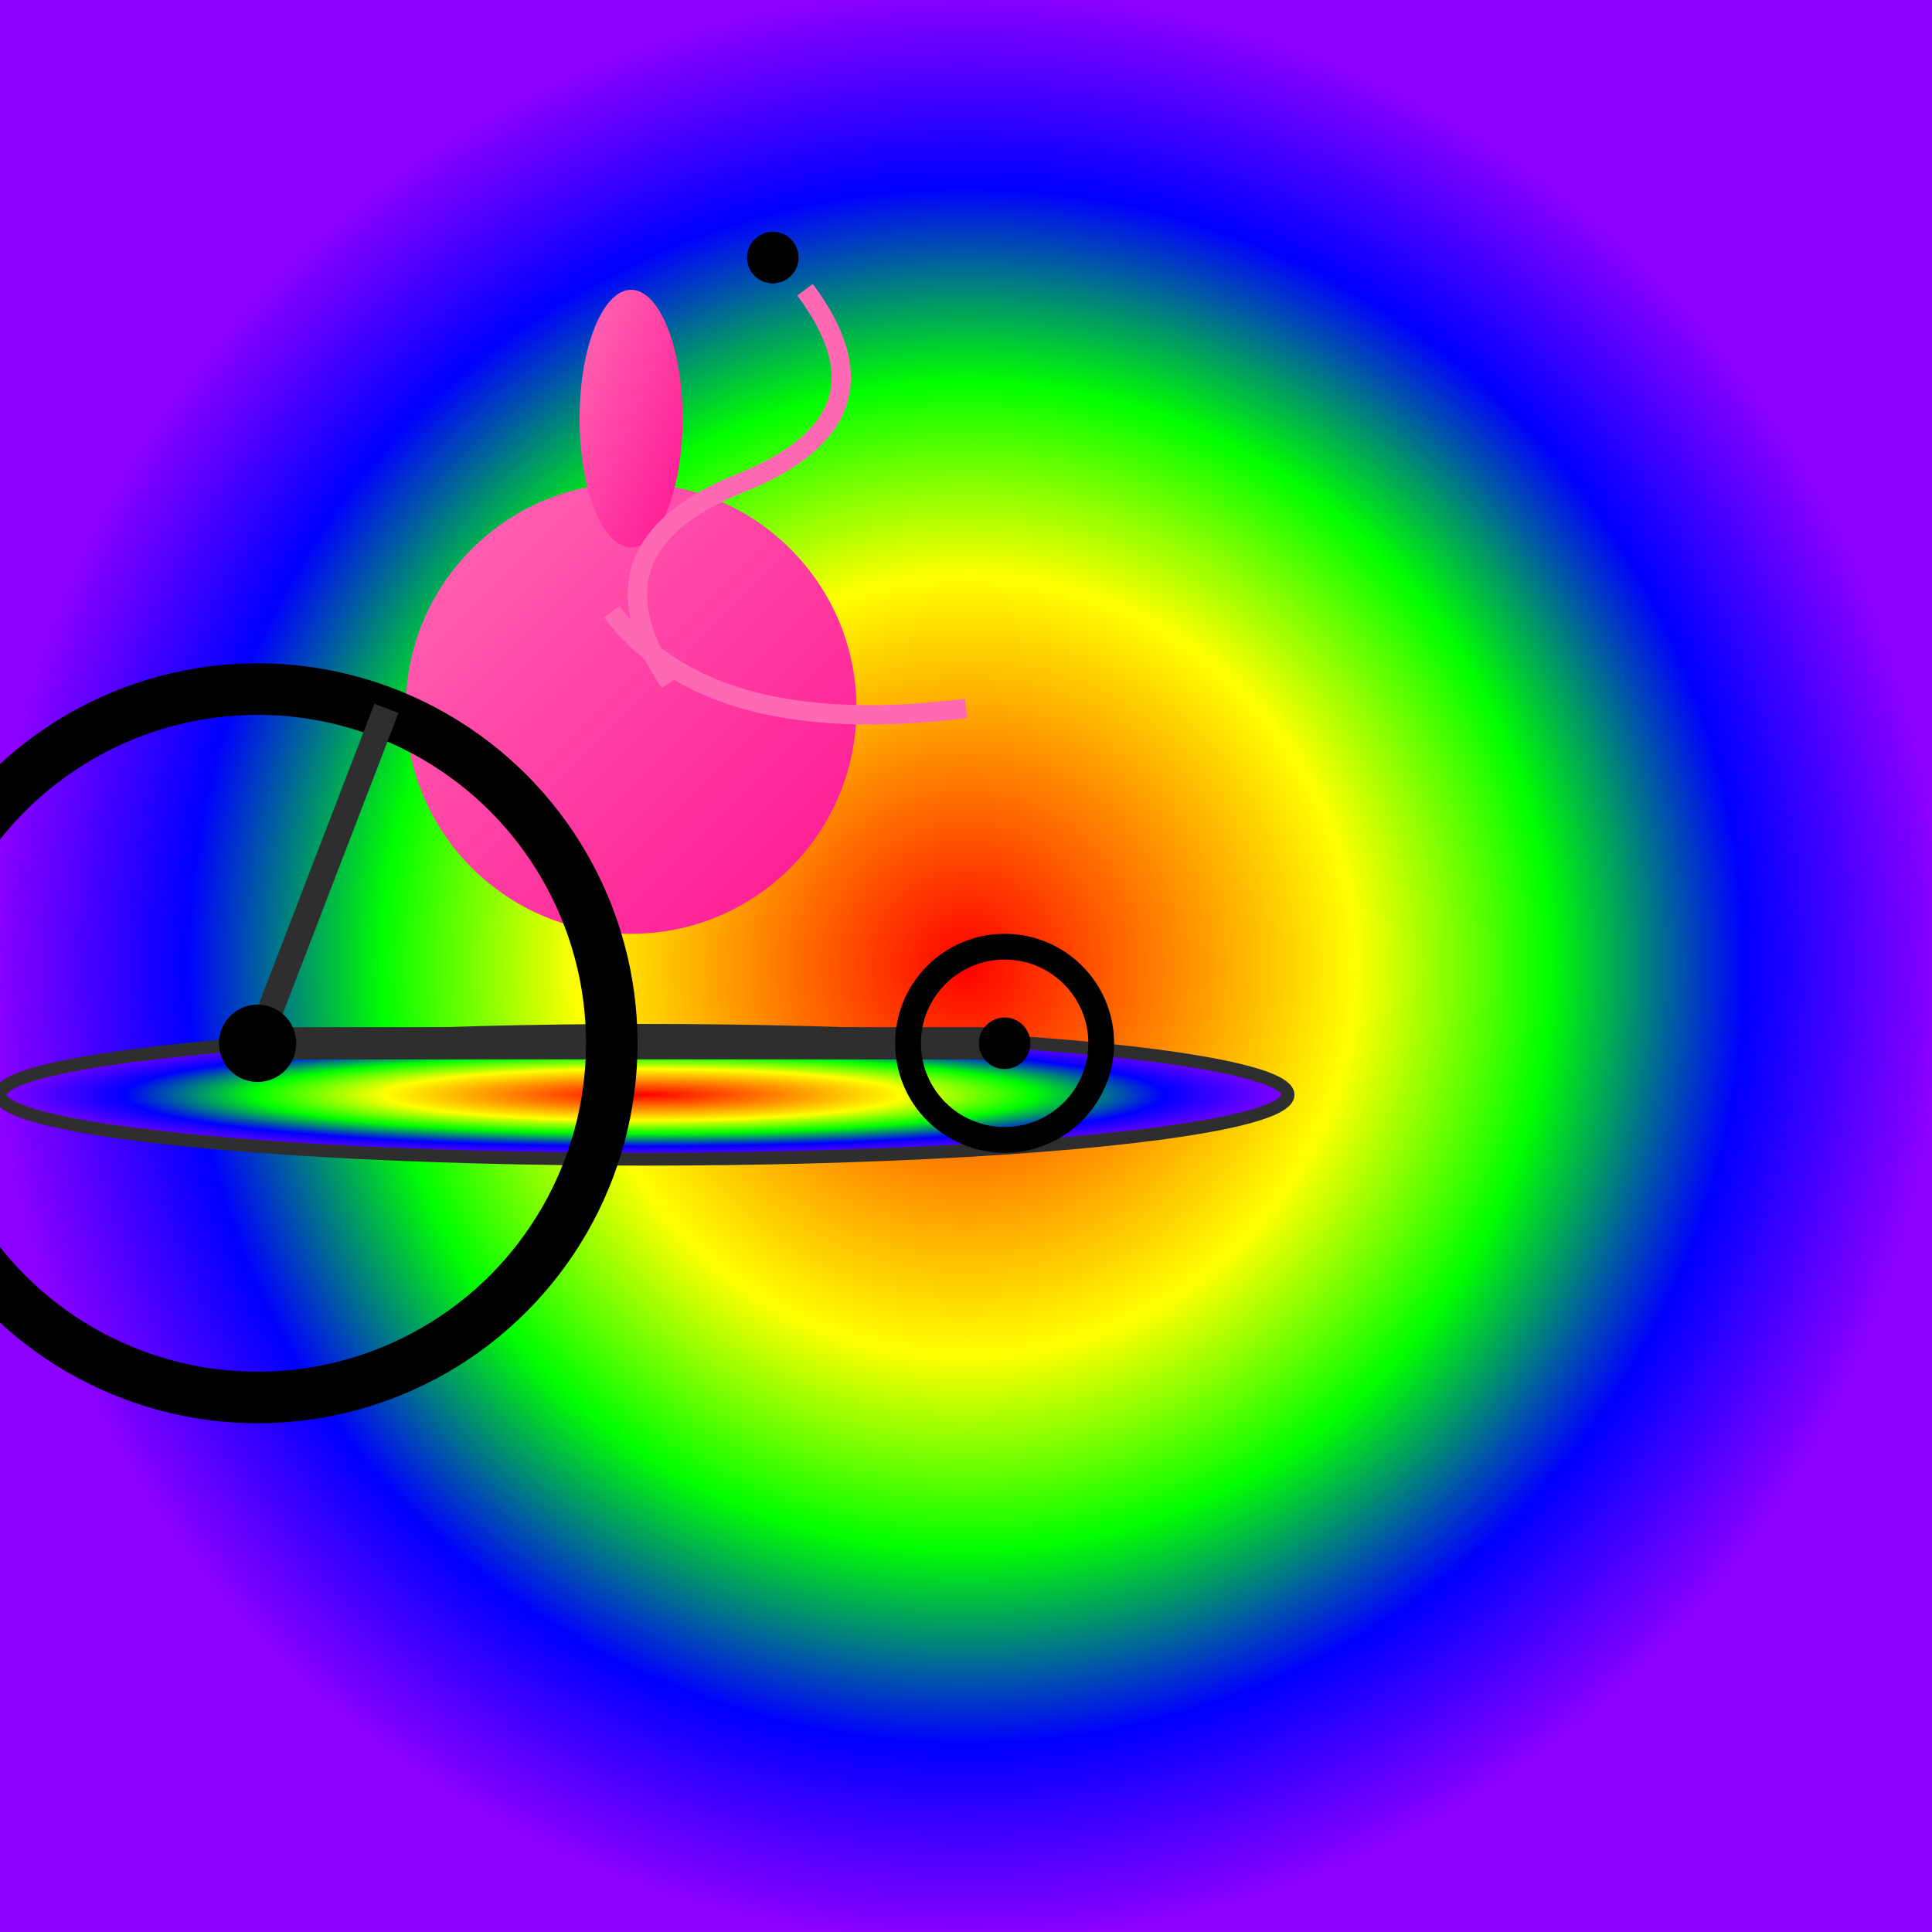 <svg viewBox="0 0 300 300" xmlns="http://www.w3.org/2000/svg">
  <rect x="0" y="0" width="300" height="300" fill="#333333" stroke="none"/>
  <defs>
    <linearGradient id="flamingoGradient" x1="0%" y1="0%" x2="100%" y2="100%">
      <stop offset="0%" style="stop-color:#FF69B4;stop-opacity:1" />
      <stop offset="100%" style="stop-color:#FF1493;stop-opacity:1" />
    </linearGradient>
    <radialGradient id="rainbowGradient" cx="50%" cy="50%" r="50%">
      <stop offset="0%" style="stop-color:#FF0000;stop-opacity:1" />
      <stop offset="20%" style="stop-color:#FF7F00;stop-opacity:1" />
      <stop offset="40%" style="stop-color:#FFFF00;stop-opacity:1" />
      <stop offset="60%" style="stop-color:#00FF00;stop-opacity:1" />
      <stop offset="80%" style="stop-color:#0000FF;stop-opacity:1" />
      <stop offset="100%" style="stop-color:#8B00FF;stop-opacity:1" />
    </radialGradient>
    <pattern id="wheelPattern" x="0" y="0" width=".1" height=".1" patternUnits="userSpaceOnUse">
      <circle cx="1" cy="1" r="1" fill="black" />
    </pattern>
  </defs>
  <rect width="100%" height="100%" fill="url(#rainbowGradient)" />

  <g transform="translate(100,170)">
    <ellipse cx="0" cy="0" rx="100" ry="10" fill="url(#rainbowGradient)" stroke="#2E2E2E" stroke-width="2" />
    <circle cx="-2" cy="-60" r="35" fill="url(#flamingoGradient)" />
    <ellipse cx="-2" cy="-105" rx="8" ry="20" fill="url(#flamingoGradient)" />
    <line x1="-60" y1="-8" x2="56" y2="-8" stroke="#2E2E2E" stroke-width="5" />
    <circle cx="-60" cy="-8" r="55" fill="none" stroke="#000000" stroke-width="8" />
    <circle cx="56" cy="-8" r="15" fill="none" stroke="#000000" stroke-width="4" />
    <line x1="-60" y1="-8" x2="-40" y2="-60" stroke="#2E2E2E" stroke-width="4" />
    <circle cx="-60" cy="-8" r="6" fill="black" />
    <circle cx="56" cy="-8" r="4" fill="black" />
  </g>

  <path d="M 104 106 Q 90 85, 115 75 Q 140 65, 125 45" fill="none" stroke="#FF69B4" stroke-width="3" />
  <path d="M 95 95 Q 110 115, 150 110" fill="none" stroke="#FF69B4" stroke-width="3" />
  <circle cx="120" cy="40" r="4" fill="black" />
  
  <animateTransform attributeName="transform" type="rotate" from="0 40 170" to="360 40 170" dur="6s" repeatCount="indefinite" />
</svg>